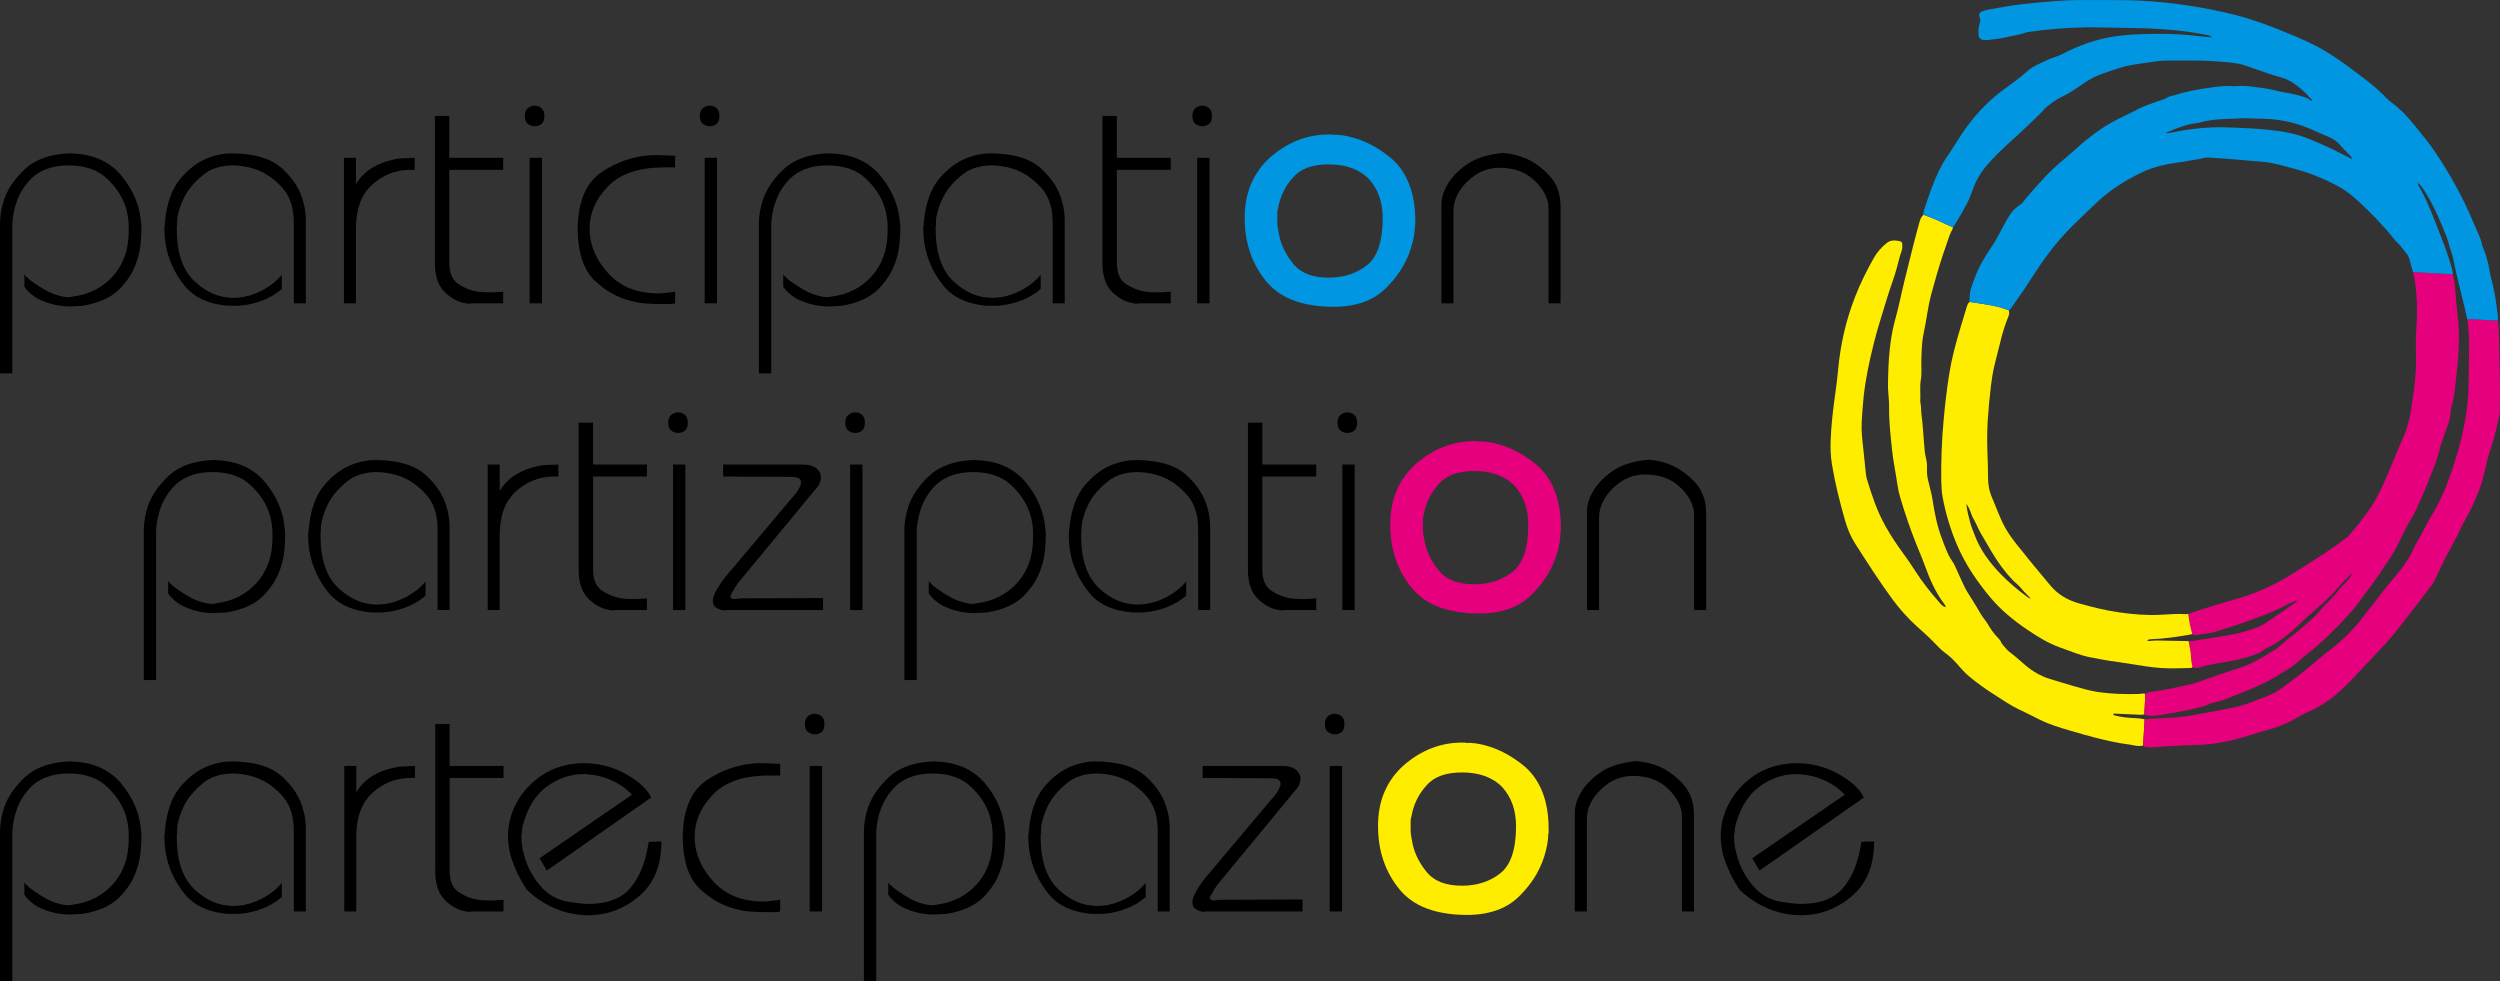 <svg xmlns="http://www.w3.org/2000/svg" id="Ebene_1" data-name="Ebene 1" viewBox="0 0 283.465 111.287"><rect x="0" y="0" width="283.465" height="111.287" fill="#333333" stroke="none"/><defs><style>      .cls-1 {        fill: #0375ff;      }      .cls-2 {        fill: #0096e1;      }      .cls-3 {        fill: #e6007e;      }      .cls-4 {        fill: #e60380;      }      .cls-5 {        fill: #ffed04;      }      .cls-6 {        fill: #ffed00;      }      .cls-7 {        fill: #fdf5fa;      }    </style></defs><g><g><path d="M16.301,77.111v-17.047c0-.39,.039-.818,.117-1.285,.079-.466,.195-.934,.351-1.401,.441-1.245,1.239-2.399,2.393-3.464,1.154-1.063,2.783-1.647,4.885-1.751,2.593,0,4.585,.823,5.973,2.472,1.387,1.647,2.146,3.47,2.277,5.467,.025,.104,.039,.208,.039,.312v.312c0,.494-.033,1.077-.098,1.751-.065,.677-.227,1.376-.486,2.103-.364,1.064-1.006,2.062-1.927,2.997-.921,.932-2.302,1.556-4.144,1.867-.104,0-.214,.005-.331,.018-.117,.015-.241,.02-.37,.02-.13,0-.253,.008-.37,.02s-.228,.02-.331,.02c-.182,0-.37-.008-.565-.02-.194-.013-.383-.033-.564-.058-.778-.104-1.524-.317-2.237-.644-.715-.324-1.33-.823-1.85-1.497v-1.401c.13,.155,.293,.319,.486,.486,.195,.17,.409,.332,.642,.486,.364,.261,.772,.519,1.226,.778,.454,.261,.915,.456,1.382,.585,.233,.076,.46,.134,.68,.175,.22,.038,.435,.058,.642,.058h.077c.027,0,.052-.013,.079-.041h.077c.052,0,.098-.005,.137-.018s.071-.02,.098-.02c1.842-.233,3.352-1.011,4.534-2.336,1.179-1.323,1.77-3.008,1.77-5.057v-.661c0-.312-.033-.664-.098-1.052-.065-.39-.162-.78-.291-1.168-.389-1.141-1.103-2.192-2.141-3.152s-2.478-1.44-4.319-1.44c-1.946,0-3.459,.617-4.534,1.848-1.077,1.233-1.681,2.807-1.81,4.728v17.009h-1.401Z"></path><path d="M48.253,65.902v1.634c-.649,.573-1.408,1.019-2.277,1.343-.87,.324-1.758,.512-2.666,.565h-1.168c-2.232-.182-3.892-.968-4.981-2.354-1.09-1.389-1.777-2.901-2.062-4.535-.053-.312-.091-.628-.118-.953-.025-.324-.038-.644-.038-.955v-.155c0-.051,.013-.091,.038-.117v-.157c0-.076,.006-.147,.02-.213,.013-.063,.019-.122,.019-.175,.208-2.102,.804-3.723,1.79-4.865s2.062-1.921,3.231-2.335c.414-.156,.83-.272,1.245-.351,.414-.077,.817-.117,1.206-.117,2.621,0,4.56,.578,5.819,1.732,1.258,1.154,2.056,2.432,2.393,3.834,.104,.364,.176,.721,.214,1.071,.039,.35,.058,.694,.058,1.031v9.339h-1.362v-9.106c0-1.685-.416-2.996-1.245-3.931-.831-.934-1.738-1.608-2.724-2.023-.519-.208-1.031-.356-1.538-.447-.505-.091-.953-.137-1.343-.137-1.375,0-2.497,.345-3.366,1.031-.869,.688-1.551,1.447-2.043,2.277-.337,.623-.583,1.206-.739,1.753-.156,.542-.234,.958-.234,1.244v.466c-.025,.079-.038,.157-.038,.233v.195c0,2.698,.668,4.677,2.004,5.937,1.335,1.257,2.807,1.888,4.416,1.888,.208,0,.409-.015,.604-.041,.194-.025,.395-.051,.603-.079,.803-.155,1.589-.454,2.354-.894s1.408-.973,1.927-1.596v-.038Z"></path><path d="M56.659,55.667c.441-.753,1.038-1.362,1.79-1.829s1.53-.779,2.335-.934c.285-.079,.565-.13,.837-.156s.538-.039,.797-.039l.896-.039v1.362h-.622c-1.584,.027-2.985,.592-4.204,1.694-1.22,1.103-1.829,2.771-1.829,5v8.445h-1.362v-16.501h1.362v2.997Z"></path><path d="M67.245,52.669h6.11v1.362h-6.11v10.508c0,1.168,.337,1.979,1.012,2.432,.674,.456,1.414,.747,2.218,.877,.233,.025,.466,.046,.701,.058,.233,.013,.454,.02,.661,.02h.389c.079,0,.156-.008,.233-.02,.079-.013,.143-.02,.195-.02,.156,0,.291-.005,.409-.018,.117-.013,.214-.02,.291-.02v1.323h-3.619c-.104,.028-.201,.041-.291,.041-.091,0-.189-.013-.293-.041-.882-.129-1.693-.557-2.432-1.285-.739-.725-1.109-1.829-1.109-3.307v-16.658h1.634v4.748Z"></path><path d="M77.655,48.836c-.22,.17-.474,.253-.759,.253s-.545-.087-.778-.261c-.233-.175-.351-.478-.351-.907,0-.4,.118-.696,.351-.884s.493-.283,.778-.283,.538,.094,.759,.283,.331,.484,.331,.884c0,.442-.11,.746-.331,.915Zm.058,20.335h-1.401v-16.501h1.401v16.501Z"></path><path d="M91.102,52.669c.674,.027,1.167,.176,1.478,.448s.48,.578,.505,.913v.118c0,.077-.013,.162-.038,.252-.027,.091-.053,.189-.079,.293-.052,.156-.117,.291-.194,.408-.079,.117-.17,.228-.272,.331l-8.875,10.743c-.052,.076-.104,.162-.155,.251-.053,.091-.118,.177-.195,.253,0,.053-.014,.091-.039,.117-.025,.028-.038,.053-.038,.079-.105,.155-.195,.307-.274,.448-.077,.142-.117,.253-.117,.329v.079c.052,.053,.117,.096,.195,.137,.077,.038,.195,.058,.35,.058,.052,0,.098-.008,.137-.02s.098-.02,.175-.02c.052,0,.104-.005,.156-.018s.091-.02,.117-.02l9.38-.038v1.361h-11.054c-.052,.028-.11,.041-.175,.041s-.137-.013-.214-.041c-.26-.051-.5-.155-.72-.312-.222-.155-.331-.4-.331-.737,0-.286,.123-.664,.369-1.13,.247-.466,.604-.998,1.071-1.596l7.472-8.872c.39-.416,.669-.779,.837-1.091,.169-.31,.253-.557,.253-.739,0-.208-.091-.364-.272-.467-.182-.104-.455-.156-.818-.156l-7.744-.039v-1.362h9.108Z"></path><path d="M97.736,48.836c-.22,.17-.474,.253-.759,.253s-.545-.087-.778-.261c-.233-.175-.351-.478-.351-.907,0-.4,.118-.696,.351-.884s.493-.283,.778-.283,.538,.094,.759,.283,.331,.484,.331,.884c0,.442-.11,.746-.331,.915Zm.058,20.335h-1.401v-16.501h1.401v16.501Z"></path><path d="M102.542,77.111v-17.047c0-.39,.039-.818,.117-1.285,.079-.466,.195-.934,.351-1.401,.441-1.245,1.239-2.399,2.393-3.464,1.154-1.063,2.783-1.647,4.885-1.751,2.593,0,4.585,.823,5.973,2.472,1.387,1.647,2.146,3.47,2.277,5.467,.025,.104,.039,.208,.039,.312v.312c0,.494-.033,1.077-.098,1.751-.065,.677-.227,1.376-.486,2.103-.364,1.064-1.006,2.062-1.927,2.997-.921,.932-2.302,1.556-4.144,1.867-.104,0-.214,.005-.331,.018-.117,.015-.241,.02-.37,.02-.13,0-.253,.008-.37,.02s-.228,.02-.331,.02c-.182,0-.37-.008-.565-.02-.194-.013-.383-.033-.564-.058-.778-.104-1.524-.317-2.237-.644-.715-.324-1.33-.823-1.85-1.497v-1.401c.13,.155,.293,.319,.486,.486,.195,.17,.409,.332,.642,.486,.364,.261,.772,.519,1.226,.778,.454,.261,.915,.456,1.382,.585,.233,.076,.46,.134,.68,.175,.22,.038,.435,.058,.642,.058h.077c.027,0,.052-.013,.079-.041h.077c.052,0,.098-.005,.137-.018s.071-.02,.098-.02c1.842-.233,3.352-1.011,4.534-2.336,1.179-1.323,1.77-3.008,1.77-5.057v-.661c0-.312-.033-.664-.098-1.052-.065-.39-.162-.78-.291-1.168-.389-1.141-1.103-2.192-2.141-3.152s-2.478-1.44-4.319-1.44c-1.946,0-3.459,.617-4.534,1.848-1.077,1.233-1.681,2.807-1.81,4.728v17.009h-1.401Z"></path><path d="M134.494,65.902v1.634c-.649,.573-1.408,1.019-2.277,1.343-.87,.324-1.758,.512-2.666,.565h-1.168c-2.232-.182-3.892-.968-4.981-2.354-1.09-1.389-1.777-2.901-2.062-4.535-.053-.312-.091-.628-.118-.953-.025-.324-.038-.644-.038-.955v-.155c0-.051,.013-.091,.038-.117v-.157c0-.076,.006-.147,.02-.213,.013-.063,.019-.122,.019-.175,.208-2.102,.804-3.723,1.79-4.865s2.062-1.921,3.231-2.335c.414-.156,.83-.272,1.245-.351,.414-.077,.817-.117,1.206-.117,2.621,0,4.56,.578,5.819,1.732,1.258,1.154,2.056,2.432,2.393,3.834,.104,.364,.176,.721,.214,1.071,.041,.35,.058,.694,.058,1.031v9.339h-1.362v-9.106c0-1.685-.416-2.996-1.245-3.931-.831-.934-1.738-1.608-2.724-2.023-.519-.208-1.031-.356-1.538-.447-.505-.091-.953-.137-1.343-.137-1.375,0-2.497,.345-3.366,1.031-.869,.688-1.551,1.447-2.043,2.277-.337,.623-.583,1.206-.739,1.753-.156,.542-.234,.958-.234,1.244v.466c-.025,.079-.038,.157-.038,.233v.195c0,2.698,.668,4.677,2.004,5.937,1.335,1.257,2.807,1.888,4.416,1.888,.208,0,.409-.015,.604-.041,.194-.025,.395-.051,.603-.079,.803-.155,1.589-.454,2.354-.894s1.408-.973,1.927-1.596v-.038Z"></path><path d="M143.131,52.669h6.111v1.362h-6.111v10.508c0,1.168,.337,1.979,1.014,2.432,.674,.456,1.414,.747,2.217,.877,.236,.025,.469,.046,.702,.058s.454,.02,.661,.02h.39c.076,0,.155-.008,.233-.02,.076-.013,.142-.02,.195-.02,.155,0,.291-.005,.408-.018s.213-.02,.291-.02v1.323h-3.618c-.106,.028-.203,.041-.294,.041s-.188-.013-.291-.041c-.882-.129-1.693-.557-2.432-1.285-.74-.725-1.11-1.829-1.11-3.307v-16.658h1.634v4.748Z"></path><path d="M153.545,48.836c-.22,.17-.474,.253-.76,.253s-.545-.087-.778-.261c-.233-.175-.35-.478-.35-.907,0-.4,.117-.696,.35-.884s.492-.283,.778-.283,.54,.094,.76,.283,.329,.484,.329,.884c0,.442-.109,.746-.329,.915Zm.058,20.335h-1.401v-16.501h1.401v16.501Z"></path></g><path class="cls-3" d="M158.377,55.588c.492-1.141,1.219-2.14,2.179-2.996,.986-.856,2.03-1.499,3.134-1.927,1.102-.428,2.263-.642,3.481-.642h.352c.051,.027,.109,.039,.175,.039h.603c.051,.027,.109,.039,.175,.039h.175c1.036,.156,2.03,.461,2.977,.915s1.862,1.057,2.744,1.809c.856,.779,1.505,1.752,1.946,2.919,.441,1.168,.661,2.529,.661,4.087v.312c0,.104-.013,.195-.038,.271,0,.104-.008,.208-.02,.312s-.02,.208-.02,.312c-.025,.208-.058,.416-.096,.623s-.084,.416-.137,.623c-.233,.932-.59,1.822-1.069,2.666-.481,.844-1.097,1.639-1.85,2.392-.727,.753-1.596,1.312-2.607,1.675s-2.141,.545-3.385,.545c-1.766,0-3.289-.241-4.573-.72-1.285-.481-2.329-1.214-3.134-2.199-.803-.986-1.406-2.075-1.809-3.269s-.603-2.478-.603-3.854v-.079c0-1.427,.246-2.71,.74-3.853Zm2.957,4.418c0,.17,.013,.345,.041,.524,.025,.182,.058,.357,.096,.527,.038,.167,.071,.345,.099,.524,.129,.57,.334,1.13,.621,1.675s.636,1.064,1.052,1.556c.441,.494,.986,.856,1.634,1.09s1.414,.35,2.296,.35c.831,0,1.609-.117,2.336-.35s1.389-.583,1.984-1.052c.598-.466,1.044-1.148,1.343-2.042s.448-1.992,.448-3.289c0-.907-.129-1.732-.39-2.472-.258-.739-.649-1.394-1.168-1.965-.517-.545-1.16-.96-1.926-1.245s-1.642-.428-2.628-.428c-.932,0-1.738,.123-2.412,.37s-1.231,.63-1.672,1.148c-.443,.493-.798,1.025-1.072,1.596-.271,.57-.461,1.154-.565,1.75-.025,.106-.051,.208-.076,.314-.028,.101-.041,.208-.041,.309v1.11Z"></path><path d="M179.949,69.171v-11.285c0-.285,.053-.616,.157-.993,.101-.375,.271-.759,.504-1.148,.441-.803,1.148-1.557,2.121-2.258s2.24-1.141,3.796-1.323l.428-.039c.362,.027,.758,.085,1.186,.175,.428,.091,.864,.228,1.305,.409,.986,.416,1.9,1.077,2.744,1.985,.841,.908,1.264,2.075,1.264,3.503v10.974h-1.363v-10.741c0-.079-.005-.162-.018-.253-.015-.091-.02-.188-.02-.291-.182-1.012-.758-1.946-1.731-2.802s-2.24-1.285-3.796-1.285c-1.351,0-2.557,.513-3.621,1.538s-1.594,2.16-1.594,3.405v10.429h-1.363Z"></path><g><path d="M0,111.287v-17.047c0-.39,.039-.818,.117-1.285,.079-.466,.195-.932,.351-1.401,.441-1.244,1.239-2.399,2.393-3.464s2.783-1.647,4.885-1.751c2.593,0,4.585,.823,5.973,2.47,1.387,1.649,2.146,3.471,2.277,5.468,.025,.104,.039,.208,.039,.312v.312c0,.494-.033,1.077-.098,1.751-.065,.677-.227,1.376-.486,2.103-.364,1.064-1.006,2.062-1.927,2.997-.921,.932-2.302,1.556-4.144,1.867-.104,0-.214,.005-.331,.018-.117,.015-.241,.02-.37,.02-.13,0-.253,.008-.37,.02s-.228,.02-.331,.02c-.182,0-.37-.008-.565-.02-.194-.013-.383-.033-.564-.058-.778-.104-1.524-.317-2.237-.644-.715-.324-1.33-.823-1.85-1.497v-1.401c.13,.155,.293,.319,.486,.486,.195,.17,.409,.332,.642,.486,.364,.261,.772,.519,1.226,.778,.454,.261,.915,.456,1.382,.585,.233,.076,.46,.134,.68,.175,.22,.038,.435,.058,.642,.058h.077c.027,0,.052-.013,.079-.041h.077c.052,0,.098-.005,.137-.018s.071-.02,.098-.02c1.842-.233,3.352-1.011,4.534-2.336,1.179-1.323,1.77-3.008,1.77-5.057v-.661c0-.312-.033-.664-.098-1.052-.065-.39-.162-.778-.291-1.168-.389-1.14-1.103-2.192-2.141-3.152s-2.478-1.439-4.319-1.439c-1.946,0-3.459,.616-4.534,1.847-1.077,1.234-1.681,2.81-1.81,4.728v17.009H0Z"></path><path d="M31.952,100.078v1.634c-.649,.573-1.408,1.019-2.277,1.343-.87,.324-1.758,.512-2.666,.565h-1.168c-2.232-.182-3.892-.968-4.981-2.354-1.09-1.389-1.777-2.901-2.062-4.535-.053-.312-.091-.628-.118-.953-.025-.324-.038-.644-.038-.955v-.155c0-.051,.013-.091,.038-.117v-.157c0-.076,.006-.147,.02-.213,.013-.063,.019-.122,.019-.175,.208-2.103,.804-3.722,1.79-4.865s2.062-1.921,3.231-2.336c.414-.155,.83-.271,1.245-.35,.414-.079,.817-.117,1.206-.117,2.621,0,4.56,.578,5.819,1.731,1.258,1.155,2.056,2.432,2.393,3.834,.104,.365,.176,.722,.214,1.072,.039,.35,.058,.694,.058,1.031v9.339h-1.362v-9.106c0-1.685-.416-2.997-1.245-3.93-.831-.935-1.738-1.609-2.724-2.024-.519-.208-1.031-.357-1.538-.448-.505-.089-.953-.134-1.343-.134-1.375,0-2.497,.342-3.366,1.031-.869,.687-1.551,1.447-2.043,2.275-.337,.623-.583,1.206-.739,1.751s-.234,.96-.234,1.247v.466c-.025,.079-.038,.157-.038,.233v.195c0,2.698,.668,4.677,2.004,5.937,1.335,1.257,2.807,1.888,4.416,1.888,.208,0,.409-.015,.604-.041,.194-.025,.395-.051,.603-.079,.803-.155,1.589-.454,2.354-.894s1.408-.973,1.927-1.596v-.038Z"></path><path d="M40.397,89.841c.441-.753,1.038-1.361,1.79-1.829,.753-.466,1.53-.778,2.335-.932,.285-.079,.565-.129,.837-.157,.272-.025,.538-.038,.797-.038l.896-.038v1.361h-.622c-1.584,.028-2.985,.59-4.204,1.693-1.22,1.105-1.829,2.772-1.829,5.002v8.445h-1.362v-16.5h1.362v2.995Z"></path><path d="M50.983,86.846h6.11v1.361h-6.11v10.508c0,1.168,.337,1.979,1.012,2.432,.674,.456,1.414,.747,2.218,.877,.233,.025,.466,.046,.701,.058,.233,.013,.454,.02,.661,.02h.389c.079,0,.156-.008,.233-.02,.079-.013,.143-.02,.195-.02,.156,0,.291-.005,.409-.018,.117-.013,.214-.02,.291-.02v1.323h-3.619c-.104,.028-.201,.041-.291,.041-.091,0-.189-.013-.293-.041-.882-.129-1.693-.557-2.432-1.285-.739-.725-1.109-1.829-1.109-3.307v-16.657h1.634v4.748Z"></path><path d="M69.528,88.556c-.87-.413-1.758-.661-2.667-.737-.129-.025-.252-.041-.369-.041h-.526c-1.401,.028-2.738,.507-4.008,1.442-1.272,.932-2.18,2.437-2.725,4.513,0,.079-.006,.162-.019,.253-.014,.091-.019,.19-.019,.291-.027,.104-.046,.203-.058,.294-.014,.091-.02,.175-.02,.251,0,.312,.02,.636,.058,.973,.039,.34,.11,.677,.214,1.014,.312,1.297,.921,2.491,1.829,3.58s2.075,1.726,3.503,1.908c.077,0,.162,.005,.253,.018,.09,.015,.175,.033,.252,.058,.26,.028,.512,.053,.759,.079s.486,.038,.721,.038c2.152,0,3.749-.608,4.786-1.829,1.038-1.219,1.726-2.957,2.062-5.214l1.44-.038c0,2.724-.85,4.799-2.549,6.225-1.7,1.429-3.613,2.141-5.74,2.141-.286,0-.571-.013-.856-.038-.286-.025-.571-.066-.856-.117-.908-.157-1.81-.461-2.705-.915-.896-.454-1.732-1.044-2.511-1.771-.052-.079-.11-.162-.175-.253s-.123-.188-.175-.291c-.467-.727-.889-1.584-1.264-2.569-.378-.986-.565-2.009-.565-3.073,0-.441,.046-.902,.137-1.383,.09-.479,.227-.953,.408-1.419,.234-.598,.551-1.188,.954-1.771,.402-.583,.915-1.135,1.537-1.655,.545-.466,1.116-.844,1.713-1.128,.597-.286,1.193-.494,1.79-.623,.337-.079,.674-.137,1.012-.175,.337-.041,.674-.058,1.012-.058,1.686,0,3.236,.383,4.651,1.148,1.414,.765,2.379,1.601,2.899,2.511,.025,.051,.046,.096,.058,.134,.013,.041,.033,.073,.058,.099l-11.831,8.288-.817-1.401,10.47-7.198c-.545-.623-1.252-1.143-2.121-1.558Z"></path><path d="M88.461,86.573v1.363h-1.44c-2.777,.025-4.846,.753-6.208,2.179s-2.043,2.997-2.043,4.708v.428c.104,1.741,.837,3.334,2.199,4.789,1.362,1.452,3.237,2.179,5.624,2.179,.181,0,.376-.013,.584-.041,.208-.025,.428-.051,.661-.076h.156c.077-.025,.156-.046,.233-.058,.079-.013,.156-.02,.234-.02v1.323c-.104,.028-.228,.046-.37,.058-.143,.015-.28,.02-.409,.02h-.934c-.493,0-1.025-.02-1.596-.058-.57-.038-1.141-.137-1.712-.291-1.48-.365-2.835-1.122-4.067-2.278-1.233-1.153-1.888-3.028-1.966-5.622,0-3.218,.882-5.435,2.647-6.656,1.765-1.219,3.711-1.88,5.838-1.984h.623c.156,0,.317,.005,.486,.018,.169,.015,.331,.02,.486,.02s.317,.008,.486,.02c.169,.013,.331,.018,.486,.018v-.038Z"></path><path d="M93.149,83.013c-.22,.167-.474,.253-.759,.253s-.545-.089-.778-.264-.351-.476-.351-.905c0-.403,.118-.697,.351-.884,.233-.19,.493-.284,.778-.284s.538,.094,.759,.284c.22,.188,.331,.481,.331,.884,0,.441-.11,.745-.331,.915Zm.058,20.333h-1.401v-16.5h1.401v16.5Z"></path><path d="M97.955,111.287v-17.047c0-.39,.039-.818,.117-1.285,.079-.466,.195-.932,.351-1.401,.441-1.244,1.239-2.399,2.393-3.464s2.783-1.647,4.885-1.751c2.593,0,4.585,.823,5.973,2.47,1.387,1.649,2.146,3.471,2.277,5.468,.025,.104,.039,.208,.039,.312v.312c0,.494-.033,1.077-.098,1.751-.065,.677-.227,1.376-.486,2.103-.364,1.064-1.006,2.062-1.927,2.997-.921,.932-2.302,1.556-4.144,1.867-.104,0-.214,.005-.331,.018-.117,.015-.241,.02-.37,.02-.13,0-.253,.008-.37,.02s-.228,.02-.331,.02c-.182,0-.37-.008-.565-.02-.194-.013-.383-.033-.564-.058-.778-.104-1.524-.317-2.237-.644-.715-.324-1.33-.823-1.85-1.497v-1.401c.13,.155,.293,.319,.486,.486,.195,.17,.409,.332,.642,.486,.364,.261,.772,.519,1.226,.778,.454,.261,.915,.456,1.382,.585,.233,.076,.46,.134,.68,.175,.22,.038,.435,.058,.642,.058h.077c.027,0,.052-.013,.079-.041h.077c.052,0,.098-.005,.137-.018s.071-.02,.098-.02c1.842-.233,3.352-1.011,4.534-2.336,1.179-1.323,1.77-3.008,1.77-5.057v-.661c0-.312-.033-.664-.098-1.052-.065-.39-.162-.778-.291-1.168-.389-1.14-1.103-2.192-2.141-3.152s-2.478-1.439-4.319-1.439c-1.946,0-3.459,.616-4.534,1.847-1.077,1.234-1.681,2.81-1.81,4.728v17.009h-1.401Z"></path><path d="M129.908,100.078v1.634c-.649,.573-1.408,1.019-2.277,1.343-.87,.324-1.758,.512-2.666,.565h-1.168c-2.232-.182-3.892-.968-4.981-2.354-1.09-1.389-1.777-2.901-2.062-4.535-.053-.312-.091-.628-.118-.953-.025-.324-.038-.644-.038-.955v-.155c0-.051,.013-.091,.038-.117v-.157c0-.076,.006-.147,.02-.213,.013-.063,.019-.122,.019-.175,.208-2.103,.804-3.722,1.79-4.865s2.062-1.921,3.231-2.336c.414-.155,.83-.271,1.245-.35,.414-.079,.817-.117,1.206-.117,2.621,0,4.56,.578,5.819,1.731,1.258,1.155,2.056,2.432,2.393,3.834,.104,.365,.176,.722,.214,1.072,.039,.35,.058,.694,.058,1.031v9.339h-1.362v-9.106c0-1.685-.416-2.997-1.245-3.93-.831-.935-1.738-1.609-2.724-2.024-.519-.208-1.031-.357-1.538-.448-.505-.089-.953-.134-1.343-.134-1.375,0-2.497,.342-3.366,1.031-.869,.687-1.551,1.447-2.043,2.275-.337,.623-.583,1.206-.739,1.751s-.234,.96-.234,1.247v.466c-.025,.079-.038,.157-.038,.233v.195c0,2.698,.668,4.677,2.004,5.937,1.335,1.257,2.807,1.888,4.416,1.888,.208,0,.409-.015,.604-.041,.194-.025,.395-.051,.603-.079,.803-.155,1.589-.454,2.354-.894s1.408-.973,1.927-1.596v-.038Z"></path><path d="M145.475,86.846c.674,.025,1.168,.175,1.48,.446,.309,.274,.479,.578,.504,.915v.117c0,.079-.013,.162-.038,.253s-.053,.19-.079,.291c-.053,.157-.117,.294-.195,.41-.076,.117-.167,.226-.271,.329l-8.873,10.743c-.053,.076-.104,.162-.157,.251-.051,.091-.117,.177-.195,.253,0,.053-.013,.091-.038,.117-.025,.028-.038,.053-.038,.079-.106,.155-.195,.307-.274,.448-.076,.142-.117,.253-.117,.329v.079c.051,.053,.117,.096,.195,.137,.079,.038,.195,.058,.35,.058,.053,0,.099-.008,.137-.02s.096-.02,.175-.02c.051,0,.104-.005,.157-.018,.051-.013,.089-.02,.117-.02l9.377-.038v1.361h-11.052c-.052,.028-.11,.041-.175,.041s-.137-.013-.214-.041c-.26-.051-.5-.155-.72-.312-.222-.155-.331-.4-.331-.737,0-.286,.123-.664,.369-1.13,.247-.466,.604-.998,1.071-1.596l7.472-8.873c.39-.413,.669-.778,.836-1.09,.17-.312,.253-.557,.253-.74,0-.205-.091-.362-.271-.466-.182-.104-.454-.155-.818-.155l-7.744-.041v-1.361h9.108Z"></path><path d="M152.111,83.013c-.22,.167-.474,.253-.76,.253s-.545-.089-.778-.264-.35-.476-.35-.905c0-.403,.117-.697,.35-.884,.233-.19,.492-.284,.778-.284s.54,.094,.76,.284c.22,.188,.329,.481,.329,.884,0,.441-.109,.745-.329,.915Zm.058,20.333h-1.401v-16.5h1.401v16.5Z"></path></g><path class="cls-6" d="M156.991,89.765c.492-1.143,1.219-2.141,2.179-2.997,.986-.856,2.03-1.497,3.134-1.926,1.102-.428,2.263-.644,3.481-.644h.352c.051,.025,.109,.041,.175,.041h.603c.051,.025,.109,.038,.175,.038h.175c1.036,.155,2.03,.461,2.977,.915s1.862,1.057,2.744,1.809c.856,.778,1.505,1.751,1.946,2.919s.661,2.529,.661,4.087v.312c0,.104-.013,.195-.038,.271,0,.104-.008,.208-.02,.312s-.02,.208-.02,.312c-.025,.208-.058,.416-.096,.623s-.084,.416-.137,.623c-.233,.932-.59,1.822-1.069,2.666-.481,.844-1.097,1.639-1.85,2.392-.727,.753-1.596,1.312-2.607,1.675s-2.141,.545-3.385,.545c-1.766,0-3.289-.241-4.573-.72-1.285-.481-2.329-1.214-3.134-2.199-.803-.986-1.406-2.075-1.809-3.269s-.603-2.478-.603-3.854v-.079c0-1.427,.246-2.711,.74-3.851Zm2.957,4.416c0,.17,.013,.345,.041,.524,.025,.182,.058,.357,.096,.527,.038,.167,.071,.345,.099,.524,.129,.57,.334,1.13,.621,1.675s.636,1.064,1.052,1.556c.441,.494,.986,.856,1.634,1.09s1.414,.35,2.296,.35c.831,0,1.609-.117,2.336-.35s1.389-.583,1.984-1.052c.598-.466,1.044-1.148,1.343-2.042s.448-1.992,.448-3.289c0-.907-.129-1.733-.39-2.47-.258-.74-.649-1.396-1.168-1.966-.517-.545-1.16-.96-1.926-1.247-.765-.284-1.642-.428-2.628-.428-.932,0-1.738,.124-2.412,.37-.674,.248-1.231,.631-1.672,1.15-.443,.492-.798,1.024-1.072,1.594-.271,.573-.461,1.155-.565,1.751-.025,.106-.051,.21-.076,.312-.028,.104-.041,.208-.041,.312v1.11Z"></path><g><path d="M178.564,103.346v-11.285c0-.286,.053-.616,.157-.993,.101-.375,.271-.758,.504-1.148,.441-.803,1.148-1.556,2.121-2.258,.973-.699,2.24-1.14,3.796-1.323l.428-.038c.362,.025,.758,.084,1.186,.175s.864,.226,1.305,.408c.986,.416,1.9,1.077,2.744,1.984,.841,.91,1.264,2.078,1.264,3.504v10.974h-1.363v-10.741c0-.079-.005-.162-.018-.253-.015-.091-.02-.188-.02-.291-.182-1.011-.758-1.946-1.731-2.802s-2.24-1.285-3.796-1.285c-1.351,0-2.557,.512-3.621,1.538-1.064,1.024-1.594,2.159-1.594,3.405v10.429h-1.363Z"></path><path d="M207.03,88.556c-.869-.413-1.756-.661-2.666-.737-.129-.025-.253-.041-.37-.041h-.524c-1.401,.028-2.739,.507-4.008,1.442-1.272,.932-2.179,2.437-2.724,4.513,0,.079-.008,.162-.02,.253s-.02,.19-.02,.291c-.025,.104-.046,.203-.058,.294s-.018,.175-.018,.251c0,.312,.018,.636,.058,.973,.038,.34,.109,.677,.213,1.014,.312,1.297,.92,2.491,1.829,3.58,.907,1.09,2.075,1.726,3.502,1.908,.079,0,.162,.005,.253,.018,.091,.015,.175,.033,.253,.058,.258,.028,.512,.053,.76,.079,.246,.025,.486,.038,.72,.038,2.154,0,3.747-.608,4.786-1.829,1.039-1.219,1.726-2.957,2.062-5.214l1.439-.038c0,2.724-.849,4.799-2.549,6.225-1.698,1.429-3.613,2.141-5.739,2.141-.286,0-.573-.013-.856-.038-.286-.025-.57-.066-.856-.117-.91-.157-1.809-.461-2.706-.915-.894-.454-1.731-1.044-2.508-1.771-.053-.079-.111-.162-.175-.253-.066-.091-.124-.188-.177-.291-.466-.727-.887-1.584-1.264-2.569-.375-.986-.562-2.009-.562-3.073,0-.441,.043-.902,.134-1.383,.091-.479,.228-.953,.41-1.419,.233-.598,.55-1.188,.953-1.771s.915-1.135,1.538-1.655c.545-.466,1.115-.844,1.71-1.128,.598-.286,1.193-.494,1.791-.623,.337-.079,.674-.137,1.011-.175,.337-.041,.677-.058,1.014-.058,1.685,0,3.236,.383,4.649,1.148s2.382,1.601,2.901,2.511c.025,.051,.043,.096,.058,.134,.013,.041,.03,.073,.058,.099l-11.833,8.288-.816-1.401,10.47-7.198c-.547-.623-1.254-1.143-2.123-1.558Z"></path></g><g><path d="M0,42.335V25.29c0-.389,.039-.817,.117-1.285,.079-.466,.195-.934,.351-1.401,.441-1.245,1.239-2.399,2.393-3.464,1.154-1.063,2.783-1.647,4.885-1.751,2.593,0,4.585,.823,5.973,2.472,1.387,1.647,2.146,3.47,2.277,5.468,.025,.104,.039,.208,.039,.312v.31c0,.494-.033,1.077-.098,1.752s-.227,1.375-.486,2.102c-.364,1.064-1.006,2.062-1.927,2.996s-2.302,1.557-4.144,1.869c-.104,0-.214,.005-.331,.019-.117,.013-.241,.019-.37,.019-.13,0-.253,.006-.37,.02-.117,.013-.228,.019-.331,.019-.182,0-.37-.006-.565-.019-.194-.014-.383-.033-.564-.058-.778-.104-1.524-.318-2.237-.642-.715-.324-1.33-.823-1.85-1.499v-1.401c.13,.156,.293,.318,.486,.486,.195,.17,.409,.331,.642,.486,.364,.26,.772,.519,1.226,.778,.454,.26,.915,.455,1.382,.584,.233,.079,.46,.137,.68,.176,.22,.038,.435,.058,.642,.058h.077c.027,0,.052-.013,.079-.039h.077c.052,0,.098-.006,.137-.019,.039-.014,.071-.02,.098-.02,1.842-.233,3.352-1.012,4.534-2.335,1.179-1.324,1.77-3.01,1.77-5.06v-.661c0-.312-.033-.661-.098-1.05-.065-.39-.162-.779-.291-1.168-.389-1.141-1.103-2.192-2.141-3.152s-2.478-1.44-4.319-1.44c-1.946,0-3.459,.617-4.534,1.848-1.077,1.233-1.681,2.809-1.81,4.729v17.007H0Z"></path><path d="M31.952,31.127v1.634c-.649,.571-1.408,1.019-2.277,1.343-.87,.324-1.758,.512-2.666,.565h-1.168c-2.232-.182-3.892-.967-4.981-2.355-1.09-1.387-1.777-2.9-2.062-4.534-.053-.312-.091-.628-.118-.953-.025-.324-.038-.642-.038-.954v-.156c0-.052,.013-.091,.038-.117v-.156c0-.077,.006-.149,.02-.214,.013-.065,.019-.123,.019-.175,.208-2.102,.804-3.723,1.79-4.865s2.062-1.921,3.231-2.335c.414-.156,.83-.272,1.245-.351,.414-.077,.817-.117,1.206-.117,2.621,0,4.56,.578,5.819,1.732,1.258,1.154,2.056,2.432,2.393,3.834,.104,.364,.176,.72,.214,1.071,.039,.35,.058,.694,.058,1.031v9.341h-1.362v-9.108c0-1.686-.416-2.996-1.245-3.931-.831-.934-1.738-1.608-2.724-2.023-.519-.208-1.031-.356-1.538-.447-.505-.091-.953-.137-1.343-.137-1.375,0-2.497,.345-3.366,1.031-.869,.688-1.551,1.447-2.043,2.277-.337,.623-.583,1.207-.739,1.752s-.234,.96-.234,1.245v.466c-.025,.079-.038,.156-.038,.234v.194c0,2.7,.668,4.677,2.004,5.935,1.335,1.259,2.807,1.888,4.416,1.888,.208,0,.409-.013,.604-.039,.194-.025,.395-.051,.603-.077,.803-.156,1.589-.454,2.354-.896,.765-.441,1.408-.973,1.927-1.595v-.039Z"></path><path d="M40.358,20.892c.441-.753,1.038-1.362,1.79-1.829s1.53-.779,2.335-.934c.285-.079,.565-.13,.837-.156s.538-.039,.797-.039l.896-.039v1.362h-.622c-1.584,.027-2.985,.592-4.204,1.694-1.22,1.103-1.829,2.769-1.829,5v8.446h-1.362V17.895h1.362v2.997Z"></path><path d="M50.944,17.895h6.11v1.362h-6.11v10.509c0,1.167,.337,1.979,1.012,2.432,.674,.454,1.414,.746,2.218,.875,.233,.027,.466,.046,.701,.058,.233,.014,.454,.02,.661,.02h.389c.079,0,.156-.006,.233-.02,.079-.013,.143-.019,.195-.019,.156,0,.291-.006,.409-.02,.117-.013,.214-.019,.291-.019v1.324h-3.619c-.104,.025-.201,.038-.291,.038-.091,0-.189-.013-.293-.038-.882-.13-1.693-.559-2.432-1.285-.739-.726-1.109-1.829-1.109-3.308V13.146h1.634v4.748Z"></path><path d="M61.393,14.061c-.22,.17-.474,.253-.759,.253s-.545-.087-.778-.261c-.233-.175-.351-.478-.351-.907,0-.4,.118-.696,.351-.884s.493-.283,.778-.283,.538,.094,.759,.283,.331,.484,.331,.884c0,.442-.11,.746-.331,.915Zm.058,20.336h-1.401V17.895h1.401v16.502Z"></path><path d="M76.551,17.622v1.362h-1.44c-2.777,.027-4.846,.754-6.208,2.18s-2.043,2.996-2.043,4.709v.428c.104,1.738,.837,3.334,2.199,4.786,1.362,1.454,3.237,2.18,5.624,2.18,.181,0,.376-.013,.584-.039,.208-.025,.428-.052,.661-.077h.156c.077-.027,.156-.046,.233-.06,.079-.013,.156-.019,.234-.019v1.324c-.104,.025-.228,.046-.37,.058-.143,.013-.28,.019-.409,.019h-.934c-.493,0-1.025-.019-1.596-.058-.57-.039-1.141-.137-1.712-.291-1.48-.364-2.835-1.122-4.067-2.278-1.233-1.154-1.888-3.028-1.966-5.624,0-3.217,.882-5.435,2.647-6.655,1.765-1.219,3.711-1.88,5.838-1.984h.623c.156,0,.317,.006,.486,.019,.169,.013,.331,.019,.486,.019s.317,.008,.486,.02c.169,.013,.331,.019,.486,.019v-.039Z"></path><path d="M81.24,14.061c-.22,.17-.474,.253-.759,.253s-.545-.087-.778-.261c-.233-.175-.351-.478-.351-.907,0-.4,.118-.696,.351-.884s.493-.283,.778-.283,.538,.094,.759,.283,.331,.484,.331,.884c0,.442-.11,.746-.331,.915Zm.058,20.336h-1.401V17.895h1.401v16.502Z"></path><path d="M86.047,42.335V25.29c0-.389,.039-.817,.117-1.285,.079-.466,.195-.934,.351-1.401,.441-1.245,1.239-2.399,2.393-3.464,1.154-1.063,2.783-1.647,4.885-1.751,2.593,0,4.585,.823,5.973,2.472,1.387,1.647,2.146,3.47,2.277,5.468,.025,.104,.039,.208,.039,.312v.31c0,.494-.033,1.077-.098,1.752s-.227,1.375-.486,2.102c-.364,1.064-1.006,2.062-1.927,2.996s-2.302,1.557-4.144,1.869c-.104,0-.214,.005-.331,.019-.117,.013-.241,.019-.37,.019-.13,0-.253,.006-.37,.02-.117,.013-.228,.019-.331,.019-.182,0-.37-.006-.565-.019-.194-.014-.383-.033-.564-.058-.778-.104-1.524-.318-2.237-.642-.715-.324-1.33-.823-1.85-1.499v-1.401c.13,.156,.293,.318,.486,.486,.195,.17,.409,.331,.642,.486,.364,.26,.772,.519,1.226,.778,.454,.26,.915,.455,1.382,.584,.233,.079,.46,.137,.68,.176,.22,.038,.435,.058,.642,.058h.077c.027,0,.052-.013,.079-.039h.077c.052,0,.098-.006,.137-.019,.039-.014,.071-.02,.098-.02,1.842-.233,3.352-1.012,4.534-2.335,1.179-1.324,1.77-3.01,1.77-5.06v-.661c0-.312-.033-.661-.098-1.05-.065-.39-.162-.779-.291-1.168-.389-1.141-1.103-2.192-2.141-3.152s-2.478-1.44-4.319-1.44c-1.946,0-3.459,.617-4.534,1.848-1.077,1.233-1.681,2.809-1.81,4.729v17.007h-1.401Z"></path><path d="M117.999,31.127v1.634c-.649,.571-1.408,1.019-2.277,1.343-.87,.324-1.758,.512-2.666,.565h-1.168c-2.232-.182-3.892-.967-4.981-2.355-1.09-1.387-1.777-2.9-2.062-4.534-.053-.312-.091-.628-.118-.953-.025-.324-.038-.642-.038-.954v-.156c0-.052,.013-.091,.038-.117v-.156c0-.077,.006-.149,.02-.214,.013-.065,.019-.123,.019-.175,.208-2.102,.804-3.723,1.79-4.865s2.062-1.921,3.231-2.335c.414-.156,.83-.272,1.245-.351,.414-.077,.817-.117,1.206-.117,2.621,0,4.56,.578,5.819,1.732,1.258,1.154,2.056,2.432,2.393,3.834,.104,.364,.176,.72,.214,1.071,.039,.35,.058,.694,.058,1.031v9.341h-1.362v-9.108c0-1.686-.416-2.996-1.245-3.931-.831-.934-1.738-1.608-2.724-2.023-.519-.208-1.031-.356-1.538-.447-.505-.091-.953-.137-1.343-.137-1.375,0-2.497,.345-3.366,1.031-.869,.688-1.551,1.447-2.043,2.277-.337,.623-.583,1.207-.739,1.752s-.234,.96-.234,1.245v.466c-.025,.079-.038,.156-.038,.234v.194c0,2.7,.668,4.677,2.004,5.935,1.335,1.259,2.807,1.888,4.416,1.888,.208,0,.409-.013,.604-.039,.194-.025,.395-.051,.603-.077,.803-.156,1.589-.454,2.354-.896,.765-.441,1.408-.973,1.927-1.595v-.039Z"></path><path d="M126.638,17.895h6.11v1.362h-6.11v10.509c0,1.167,.337,1.979,1.012,2.432,.674,.454,1.414,.746,2.218,.875,.233,.027,.466,.046,.701,.058,.233,.014,.454,.02,.661,.02h.389c.079,0,.156-.006,.233-.02,.079-.013,.143-.019,.195-.019,.156,0,.291-.006,.409-.02,.117-.013,.214-.019,.291-.019v1.324h-3.619c-.104,.025-.201,.038-.291,.038-.091,0-.189-.013-.293-.038-.882-.13-1.693-.559-2.432-1.285-.739-.726-1.109-1.829-1.109-3.308V13.146h1.634v4.748Z"></path><path d="M137.087,14.061c-.22,.17-.474,.253-.759,.253s-.545-.087-.778-.261c-.233-.175-.351-.478-.351-.907,0-.4,.118-.696,.351-.884s.493-.283,.778-.283,.538,.094,.759,.283c.219,.189,.331,.484,.331,.884,0,.442-.111,.746-.331,.915Zm.057,20.336h-1.4V17.895h1.4v16.502Z"></path></g><path class="cls-2" d="M141.872,20.814c.492-1.141,1.219-2.14,2.179-2.996,.986-.856,2.03-1.499,3.134-1.927,1.102-.428,2.263-.642,3.481-.642h.352c.051,.027,.109,.039,.175,.039h.603c.051,.027,.109,.039,.175,.039h.175c1.036,.156,2.03,.461,2.977,.915s1.862,1.057,2.744,1.809c.856,.779,1.505,1.752,1.946,2.919,.441,1.168,.661,2.53,.661,4.087v.312c0,.104-.013,.194-.038,.272,0,.104-.008,.208-.02,.31-.013,.104-.02,.208-.02,.312-.025,.208-.058,.416-.096,.623s-.084,.414-.137,.622c-.233,.934-.59,1.823-1.069,2.666-.481,.844-1.097,1.642-1.85,2.394-.727,.753-1.596,1.31-2.607,1.674-1.011,.362-2.141,.545-3.385,.545-1.766,0-3.289-.241-4.573-.721-1.285-.479-2.329-1.212-3.134-2.198-.803-.986-1.406-2.075-1.809-3.27-.403-1.192-.603-2.477-.603-3.853v-.077c0-1.428,.246-2.711,.74-3.854Zm2.957,4.418c0,.169,.013,.345,.041,.526,.025,.181,.058,.356,.096,.524,.038,.17,.071,.345,.099,.526,.129,.571,.334,1.129,.621,1.674s.636,1.064,1.052,1.557c.441,.493,.986,.856,1.634,1.09s1.414,.351,2.296,.351c.831,0,1.609-.118,2.336-.351s1.389-.584,1.984-1.05c.598-.467,1.044-1.149,1.343-2.043,.299-.896,.448-1.992,.448-3.289,0-.908-.129-1.732-.39-2.472-.258-.739-.649-1.394-1.168-1.965-.517-.545-1.16-.96-1.926-1.245s-1.642-.428-2.628-.428c-.932,0-1.738,.123-2.412,.37s-1.231,.63-1.672,1.148c-.443,.493-.798,1.025-1.072,1.596-.271,.57-.461,1.154-.565,1.751l-.076,.312c-.028,.104-.041,.208-.041,.31v1.11Z"></path><path d="M163.442,34.397v-11.287c0-.285,.053-.616,.157-.993,.101-.375,.271-.759,.504-1.148,.441-.803,1.148-1.557,2.121-2.258s2.24-1.141,3.796-1.323l.428-.039c.362,.027,.758,.085,1.186,.175,.428,.091,.864,.228,1.305,.409,.986,.416,1.9,1.077,2.744,1.985,.841,.908,1.264,2.075,1.264,3.503v10.975h-1.363v-10.742c0-.079-.005-.162-.018-.253-.015-.09-.02-.188-.02-.291-.182-1.012-.758-1.946-1.731-2.802s-2.24-1.285-3.796-1.285c-1.351,0-2.557,.513-3.621,1.538s-1.594,2.16-1.594,3.405v10.43h-1.363Z"></path></g><g><path class="cls-1" d="M264.946,13.099c-.004-.001-.008-.001-.012-.002,.002,.002,.004,.005,.006,.007,.002,.003,.004,.006,.007,.009-0-.004-0-.009-0-.013Zm18.28,22.971c.001,.089-.003,.179-.012,.269l0,0c.009-.09,.013-.18,.012-.269Z"></path><path class="cls-6" d="M243.131,82.264c-.045,.759-.095,1.518-.142,2.276-.34,.068-.671,.053-1.014-.023-.517-.114-1.048-.158-1.57-.25-1.349-.239-2.675-.57-3.992-.94-1.17-.328-2.338-.66-3.49-1.049-.84-.283-1.641-.659-2.425-1.071-.522-.274-1.061-.515-1.591-.773-.969-.47-1.853-1.082-2.758-1.659-.995-.635-1.959-1.314-2.865-2.073-.445-.372-.839-.796-1.214-1.236-.453-.532-.941-1.021-1.51-1.433-.537-.389-.971-.895-1.436-1.362-.583-.586-1.206-1.127-1.816-1.683-.997-.909-1.889-1.906-2.694-2.991-1.518-2.048-2.878-4.203-4.256-6.344-.532-.827-.901-1.743-1.169-2.687-.594-2.088-1.125-4.192-1.475-6.338-.145-.888-.178-1.784-.145-2.681,.07-1.864,.296-3.714,.558-5.56,.116-.817,.213-1.638,.288-2.46,.257-2.825,.875-5.563,1.902-8.21,.608-1.566,1.347-3.066,2.179-4.522,.361-.632,.843-1.159,1.404-1.623,.491-.406,1.026-.337,1.576-.209,.142,.033,.191,.151,.207,.296,.033,.299,.017,.594-.088,.873-.203,.544-.329,1.108-.474,1.667-.306,1.179-.761,2.308-1.113,3.471-.543,1.796-1.131,3.578-1.58,5.401-.482,1.959-.915,3.928-1.119,5.942-.094,.928-.167,1.856-.218,2.787-.06,1.09,.08,2.167,.197,3.246,.094,.868,.176,1.737,.269,2.605,.023,.211,.048,.425,.109,.626,.557,1.843,1.16,3.671,2.106,5.359,.629,1.123,1.346,2.192,2.109,3.228,.442,.599,.854,1.216,1.257,1.841,.839,1.302,1.793,2.516,2.821,3.673,.169,.19,.346,.376,.622,.47,.046-.155-.038-.247-.104-.333-1.005-1.322-1.66-2.818-2.219-4.368-.304-.843-.667-1.664-.998-2.498-.689-1.733-1.288-3.498-1.814-5.287-.21-.714-.316-1.45-.427-2.186-.155-1.026-.369-2.042-.476-3.076-.169-1.618-.367-3.233-.345-4.866,.009-.635-.059-1.272-.106-1.907-.043-.578-.015-1.156-.001-1.733,.029-1.227,.102-2.453,.262-3.67,.126-.959,.315-1.907,.575-2.841,.392-1.409,.664-2.847,1.016-4.266,.52-2.094,1.027-4.191,1.597-6.273,.1-.365,.174-.735,.411-1.044,.043-.055,.093-.105,.14-.157,.651,.259,1.318,.478,1.946,.798,.447,.227,.915,.415,1.373,.62,.047,.129-.034,.225-.084,.33-.092,.191-.198,.377-.269,.577-.267,.756-.53,1.514-.781,2.276-.476,1.446-.89,2.909-1.291,4.377-.405,1.481-.551,3.01-.878,4.507-.213,.976-.218,1.989-.256,2.993-.028,.739,.07,1.478-.056,2.217-.14,.817-.019,1.646-.067,2.469-.002,.023-.001,.048,.005,.07,.118,.511,.07,1.036,.144,1.556,.148,1.037,.188,2.09,.281,3.135,.05,.563,.078,1.129,.22,1.681,.102,.4,.139,.806,.112,1.225-.028,.446,.039,.887,.139,1.33,.162,.722,.38,1.427,.493,2.166,.232,1.513,.521,3.019,1.083,4.457,.329,.844,.597,1.711,1.127,2.467,.151,.216,.285,.461,.39,.708,.215,.511,.465,1.006,.687,1.514,.202,.463,.422,.922,.687,1.355,.456,.744,.945,1.468,1.363,2.235,.259,.476,.627,.877,.909,1.336,.39,.633,.656,1.056,1.178,1.586,.11,.112,.298,.328,.351,.493,.017,.053,.093,.175,.129,.218,.283,.331,.549,.684,.9,.943,.6,.442,1.139,.954,1.706,1.433,.829,.7,1.743,1.247,2.787,1.564,.88,.267,1.758,.543,2.642,.798,.906,.262,1.812,.529,2.747,.673,1.556,.24,3.123,.274,4.694,.237,.245-.006,.489-.103,.736-.018l0,0c.003,.092,.014,.185,.008,.277-.038,.687-.079,1.373-.119,2.06-.185,.039-.37,.043-.56,.033-.917-.049-1.834-.087-2.752-.126-.076-.003-.169-.035-.214,.072,.057,.125,.183,.133,.292,.164,.341,.096,.691,.14,1.041,.188,.744,.104,1.504,.047,2.24,.227-.045,.231-.03,.466-.044,.699Z"></path><path class="cls-3" d="M283.391,47.119c-.286,1.229-.534,2.467-.959,3.661-.348,.98-.543,2.003-.785,3.012-.36,1.502-.952,2.912-1.657,4.28-.259,.503-.564,.986-.802,1.496-.754,1.615-1.678,3.141-2.438,4.753-.271,.574-.536,1.153-.826,1.719-.032,.063-.071,.122-.113,.179-.817,1.098-1.637,2.193-2.489,3.264-.903,1.134-1.748,2.318-2.733,3.385-.84,.91-1.696,1.805-2.539,2.713-.923,.994-1.847,1.986-2.859,2.893-1.047,.937-2.198,1.703-3.498,2.243-.262,.109-.511,.243-.754,.39-1.199,.722-2.461,1.296-3.819,1.651-.799,.209-1.585,.463-2.373,.711-1.853,.584-3.747,.952-5.697,.997-1.403,.032-2.803,.134-4.204,.211-.551,.03-1.105,.115-1.656-.021-.083-.02-.163-.024-.201-.115,.048-.758,.097-1.517,.142-2.276,.014-.233-.001-.468,.044-.699,.489-.086,.985-.082,1.479-.103,1.344-.057,2.687-.129,4.014-.369,1.335-.242,2.667-.498,3.999-.754,.963-.185,1.911-.424,2.821-.8,.423-.176,.855-.333,1.285-.493,.665-.247,1.302-.555,1.878-.968,1.198-.861,2.362-1.767,3.494-2.713,.742-.62,1.476-1.254,2.249-1.834,1.017-.762,1.902-1.661,2.755-2.589,.549-.597,.985-1.295,1.512-1.916,.793-.937,1.481-1.956,2.271-2.896,1.098-1.307,2.236-2.594,2.869-4.22,.75-1.244,1.362-2.564,2.112-3.807,.65-1.077,1.166-2.207,1.606-3.382,.887-2.37,1.611-4.784,2.024-7.282,.194-1.175,.342-2.359,.355-3.554,.013-1.133,.038-2.265,.055-3.398,.017-1.106,.035-2.213-.071-3.313-.013-.132-.027-.264-.044-.396-.016-.132-.035-.264-.056-.395-.007-.044-.014-.088-.021-.132,.155-.07,.317-.074,.484-.063,.859,.052,1.719,.1,2.579,.147,.129,.007,.259,.004,.388,.006,.015,.104,.028,.208,.039,.312,.012,.104,.022,.208,.031,.312,.009,.104,.017,.208,.024,.313,.035,.522,.047,1.045,.062,1.569,.05,1.745,.051,3.491,.09,5.236,.018,.827-.029,1.65-.011,2.475,.004,.187-.016,.38-.058,.562Z"></path><path class="cls-4" d="M279.839,36.778c-.017-.132-.035-.264-.056-.395,.021,.132,.039,.264,.056,.395Z"></path><path class="cls-4" d="M283.253,36.652c-.011-.104-.024-.208-.039-.312l0,0c.014,.104,.027,.208,.039,.312Z"></path><path class="cls-3" d="M270.756,53.711c-.553,1.289-1.116,2.578-1.894,3.753-.802,1.211-1.722,2.333-2.679,3.424-.039,.044-.074,.1-.124,.125-.414,.21-.753,.527-1.127,.792-1.694,1.202-3.459,2.293-5.219,3.393-2.008,1.254-4.155,2.175-6.43,2.803-1.74,.48-3.459,1.025-5.165,1.613,.093,.773,.232,1.536,.464,2.281,.167,.115,.361,.122,.545,.1,.49-.059,.973-.16,1.462-.226,.428-.058,.846-.209,1.26-.344,1.188-.388,2.392-.739,3.553-1.197,1.237-.488,2.514-.889,3.677-1.558,.337-.194,.697-.346,1.06-.487,.022-.009,.045-.018,.068-.027,.011-.005,.023-.009,.034-.014,.005-.002,.011-.004,.017-.006,.011-.004,.023-.008,.034-.012,.006-.002,.012-.004,.017-.005,.009-.002,.018-.004,.026-.006,.043-.009,.088-.01,.135,.002,.001-.001,.002-.002,.003-.003l0-0c.003-.007,.006-.014,.01-.021-.002,.009-.004,.018-.005,.027-.002-.001-.005-.001-.008-.002-.001,.001-.001,.002-.002,.003-.01,.013-.02,.026-.031,.038-.034,.04-.071,.075-.11,.109-.007,.006-.013,.012-.02,.017-.007,.006-.014,.011-.02,.017-.019,.015-.038,.029-.057,.043-.023,.017-.047,.034-.071,.051-1.084,.751-2.169,1.5-3.252,2.252-.273,.19-.571,.327-.878,.449-1.164,.462-2.364,.788-3.605,.97-1.071,.157-2.136,.354-3.206,.517-.348,.053-.695,.13-1.05,.132,.085,.615,.26,1.215,.262,1.846,.001,.36,.104,.72,.16,1.079,.041,.02,.071,.043,.122,.056,.503,.129,1.026-.135,1.531-.258,.457-.112,.923-.191,1.389-.26,1.332-.196,2.649-.451,3.918-.913,.333-.121,.681-.22,.957-.446,.224-.183,.468-.312,.726-.43,.182-.083,.358-.18,.531-.28,1.058-.614,1.973-1.411,2.863-2.24,.319-.296,.621-.612,.948-.9,.574-.505,1.168-.986,1.728-1.51,.558-.524,1.139-1.021,1.614-1.626,.05-.064,.156-.16,.217-.236,.388-.503,.823-.855,1.26-1.312,.039-.041,.078-.083,.12-.122,.011-.011,.023-.022,.035-.032,.006-.005,.011-.01,.017-.015,.01-.008,.02-.017,.03-.024,.001-.001,.003-.002,.004-.003,.01-.007,.02-.014,.03-.021,.029-.02,.06-.038,.093-.053,.008-.004,.017-.007,.025-.011,0,0,.001-0,.001-0-.023,.041-.046,.082-.07,.122-.025,.042-.051,.083-.077,.124-.036,.056-.073,.111-.112,.165-.011,.015-.021,.03-.032,.044-.012,.017-.025,.034-.038,.051-.063,.085-.129,.167-.197,.248-.013,.016-.027,.032-.041,.048-.055,.064-.111,.127-.168,.189-.025,.027-.05,.054-.075,.081-.025,.027-.05,.054-.076,.08-.025,.027-.051,.054-.077,.08-.026,.027-.052,.053-.078,.079-.047,.047-.093,.095-.14,.141-.034,.034-.069,.068-.103,.103-.068,.068-.151,.173-.219,.241-.012,.019-.427,.575-.683,.85-.528,.568-1.109,1.084-1.6,1.69-.325,.4-.713,.754-1.097,1.1-.515,.463-1.055,.898-1.582,1.349-.314,.268-.669,.481-.978,.758-.385,.346-.787,.675-1.183,1.009-.071,.06-.149,.119-.233,.158-.438,.208-.821,.506-1.24,.748-.817,.471-1.638,.922-2.544,1.212-1.538,.492-3.068,1.01-4.586,1.563-.343,.125-.686,.257-1.043,.333-1.533,.328-3.057,.701-4.618,.877-.227,.026-.438,.087-.624,.223,.003,.092,.014,.185,.008,.277-.038,.687-.079,1.373-.119,2.06,.571,.243,1.167,.17,1.745,.083,1.061-.159,2.117-.354,3.169-.567,.658-.133,1.305-.323,1.956-.49,.08-.02,.352-.128,.422-.16,.297-.137,.407-.19,.731-.249,.726-.132,1.397-.424,2.076-.698,1.248-.503,2.507-.98,3.711-1.583,.962-.481,1.851-1.087,2.766-1.649,.478-.293,.87-.679,1.289-1.039,.626-.538,1.298-1.024,1.913-1.574,1.435-1.281,2.79-2.642,4.037-4.113,.537-.633,.967-1.334,1.474-1.983,.974-1.248,1.837-2.574,2.71-3.892,.528-.796,.914-1.678,1.337-2.534,.314-.635,.617-1.274,1.012-1.865,.257-.384,.437-.81,.623-1.23,.373-.841,.771-1.673,1.1-2.532,.463-1.209,1.022-2.383,1.331-3.651,.271-1.113,.708-2.175,1.075-3.259,.149-.438,.246-.885,.272-1.349,.009-.164,.022-.334,.07-.489,.321-1.034,.419-2.105,.532-3.172,.101-.95,.215-1.899,.268-2.854,.113-2.068,.077-3.113-.169-5.173-.092-.773-.127-1.552-.201-2.326-.051-.528-.124-1.055-.246-1.572-.141-.002-.281,.001-.421-.007-1.37-.076-2.741-.154-4.111-.231,.003,.067,.661,2.183,.401,6.083-.26,3.899,.329,3.522-.574,9.262-.031,.724-.411,1.977-.658,2.751l-2.012,4.768Z"></path><path class="cls-4" d="M260.475,68.113c.003-.007,.006-.014,.01-.021-.002,.009-.004,.018-.005,.027-.002-.001-.005-.001-.008-.002,.001-.001,.002-.002,.003-.003l0-0Z"></path><path class="cls-4" d="M266.188,65.804c-.055,.064-.111,.127-.168,.189,.057-.062,.113-.126,.168-.189Z"></path><path class="cls-5" d="M227.766,35.185l-0-0c.018,.058,.031,.115,.039,.172-.007-.057-.02-.114-.039-.172Zm2.496,32.691s-0,0,0,0c.003,.001,.007,.002,.01,.003l0,0,0-0c-.004-.001-.008-.002-.011-.003Z"></path><path class="cls-6" d="M248.432,74.56c-.002-.631-.177-1.231-.262-1.846-.183-.048-.519-.028-.704-.033-.884-.024-1.619-.032-2.503-.052-.366-.009-.73-.01-1.094,.035-.122,.015-.252,.032-.418-.03,.146-.131,.289-.149,.438-.154,1.463-.055,2.909-.254,4.348-.513,.116-.021,.231-.048,.346-.072-.232-.744-.371-1.508-.464-2.281-.304,.061-.608-0-.912-.002-.731-.005-1.46,.059-2.189,.098-1.562,.084-3.113-.05-4.655-.263-1.567-.217-3.101-.598-4.622-1.028-1.264-.358-2.37-.979-3.227-2.001-.318-.379-.639-.757-.954-1.138-.999-1.209-2.005-2.411-2.971-3.646-.465-.595-.904-1.206-1.267-1.872-.59-1.081-.978-2.248-1.467-3.372-.332-.764-.447-1.555-.44-2.38,.005-.636-.018-1.273-.042-1.909-.055-1.473-.094-2.946,.007-4.418,.091-1.317,.205-2.633,.366-3.944,.091-.748,.208-1.493,.375-2.23,.195-.863,.451-1.71,.648-2.571,.241-1.049,.549-2.074,.962-3.066,.072-.174,.1-.343,.077-.515-.008-.057-.021-.114-.039-.172-.309-.109-.613-.237-.929-.323-1.148-.312-2.331-.431-3.5-.626l-.017,.001c-.182,.149-.262,.353-.327,.573-.25,.848-.509,1.693-.763,2.54-.491,1.638-.933,3.288-1.205,4.978-.283,1.758-.487,3.527-.647,5.299-.21,2.338-.312,4.684-.266,7.032,.011,.577,.049,1.154,.154,1.724,.339,1.828,.871,3.598,1.589,5.311,.93,2.217,2.263,4.184,3.797,6.021,1.22,1.461,2.676,2.652,4.249,3.709,1.167,.784,2.36,1.533,3.693,1.998,1.142,.399,2.252,.894,3.458,1.116,.636,.117,1.27,.254,1.91,.353,1.118,.173,2.24,.322,3.355,.507,1.211,.201,2.424,.376,3.654,.384,.742,.005,1.484-.016,2.226-.033,.136-.003,.288,.012,.394-.112-.057-.359-.159-.719-.16-1.079Zm-18.098-6.604c-.022-.024-.044-.048-.066-.072-.002-.002-.004-.005-.006-.007-.029-.007-.057-.016-.084-.026-.214-.078-.389-.226-.567-.359-.766-.572-1.501-1.186-2.192-1.844-1.348-1.285-2.527-2.706-3.297-4.426-.096-.215-.182-.435-.262-.657-.155-.432-.357-.857-.463-1.295-.169-.695-.388-1.386-.435-2.154,.236,.361,.412,.708,.526,1.081,.073,.24,.175,.461,.303,.675,.309,.517,.507,1.089,.812,1.61,.758,1.291,1.474,2.608,2.367,3.816,.387,.522,.803,1.018,1.255,1.486,.302,.313,.672,.573,.929,.905,.337,.434,.757,.775,1.107,1.187,.003,.001,.007,.002,.011,.003l-0,0c.021,.026,.042,.052,.063,.078-.001-.001-.001-.001-.002-.002Zm.003,.003l.002,.002,.004,.006c-.002-.003-.004-.006-.005-.007Z"></path><path class="cls-2" d="M273.292,29.728m.307,1.12c1.37,.077,2.741,.155,4.111,.231,.14,.008,.281,.005,.421,.007-.056-.593-.264-1.146-.441-1.707-.152-.483-.314-.964-.489-1.439-.212-.574-.444-1.141-.664-1.712-.578-1.495-1.141-2.997-1.888-4.419-.137-.261-.279-.519-.418-.78-.037-.07-.092-.135-.078-.235,.106-.023,.149,.055,.2,.109,.213,.223,.378,.481,.546,.739,1.052,1.623,1.783,3.403,2.499,5.187,.21,.523,.308,1.09,.503,1.62,.292,.792,.387,1.627,.582,2.439,.33,1.375,.669,2.747,1.001,4.121,.099,.412,.186,.828,.279,1.242,.155-.07,.317-.074,.484-.063,.859,.052,1.719,.1,2.579,.147,.129,.007,.259,.004,.388,.006,.009-.09,.013-.18,.012-.269,0-.02,0-.039-.001-.059-0-.025-.001-.05-.003-.075-.003-.059-.007-.119-.012-.178-.002-.027-.004-.053-.008-.079-.004-.043-.009-.086-.015-.129-.023-.194-.054-.387-.076-.581-.129-1.103-.334-2.193-.612-3.267-.086-.33-.16-.658-.212-.996-.144-.933-.407-1.834-.778-2.706-.041-.096-.08-.198-.095-.302-.041-.296-.142-.572-.259-.843-.215-.498-.442-.992-.649-1.493-1.205-2.924-2.727-5.676-4.508-8.286-.599-.878-1.271-1.701-1.944-2.522-.657-.803-1.313-1.613-2.095-2.301-.555-.488-1.198-.875-1.675-1.456-.111-.135-.255-.244-.385-.365-.882-.822-1.843-1.547-2.806-2.268-1.096-.82-2.199-1.629-3.373-2.338-1.084-.655-2.232-1.179-3.393-1.676-2.562-1.096-5.154-2.088-7.887-2.706-3.779-.854-7.594-1.365-11.465-1.427-1.415-.023-2.831,0-4.244-.015-2.463-.028-4.904,.187-7.342,.458-1.3,.145-2.588,.398-3.879,.614-.255,.042-.506,.12-.749,.208-.323,.117-.437,.366-.304,.674,.091,.209,.1,.401,.029,.615-.139,.419-.179,.853-.156,1.293,.024,.453,.2,.635,.643,.671,.117,.009,.238,.022,.353,.007,.713-.091,1.432-.147,2.133-.318,.766-.187,1.554-.281,2.3-.552,.109-.04,.231-.049,.348-.065,2.105-.298,4.217-.486,6.345-.508,1.806-.019,3.609,.063,5.413,.081,2.137,.022,4.269,.144,6.388,.439,.671,.094,1.339,.22,2.003,.354,.185,.037,.4,.056,.562,.231-.158,.042-.287,.01-.414-.003-.74-.073-1.478-.155-2.218-.224-1.447-.136-2.897-.154-4.349-.132-1.357,.021-2.711,.076-4.057,.28-2.062,.313-4.005,.981-5.847,1.951-.251,.133-.511,.248-.78,.333-.689,.219-1.34,.525-1.984,.846-.465,.231-.938,.466-1.318,.821-.884,.825-1.89,1.49-2.85,2.213-1.736,1.307-3.174,2.885-4.402,4.661-.664,.96-1.247,1.975-1.909,2.938-.322,.467-.6,.96-.845,1.472-.698,1.463-1.212,2.995-1.712,4.533-.048,.149-.061,.299-.042,.454,.651,.259,1.318,.478,1.946,.798,.447,.227,.915,.415,1.373,.62,.105-.075,.24-.287,.24-.287,0,0,1.332-2.151,1.735-3.182s.68-2.171,2.012-3.689,3.266-3.187,3.266-3.187c.558-.544,2.805-2.581,3.175-3.098,1.281-1.139,1.879-1.278,2.713-1.749s1.841-1.273,2.684-1.73,3.224-1.188,3.739-1.331,3.188-.511,3.807-.601,3.808-.018,4.442-.038,3.369,.133,4.481,.326,3.193,1.133,4.918,1.568,3.312,2.338,3.312,2.338c.041,.073,.257,.132,.23,.339-.227-.043-.356-.227-.549-.306-.91-.369-1.869-.538-2.825-.709-.738-.132-1.453-.361-2.203-.449-.487-.057-.977-.117-1.464-.182-.474-.064-.956-.084-1.444-.036-.453,.045-.911-.033-1.373-.006-.809,.047-1.609,.144-2.405,.282-1.097,.19-2.198,.368-3.254,.74-.165,.058-.612,.114-.756,.2-.624,.374-1.09,.431-1.755,.688-.515,.199-1.04,.373-1.535,.62-.358,.179-.718,.352-1.074,.535-.888,.457-1.807,.852-2.657,1.384-.828,.517-1.61,1.099-2.369,1.709-.752,.605-1.447,1.278-2.19,1.897-.902,.753-1.786,1.532-2.582,2.408-.663,.73-1.332,1.452-1.961,2.211-.247,.297-.453,.641-.789,.85-.587,.367-.997,.888-1.338,1.473-.421,.722-.798,1.469-1.198,2.203-.388,.711-.868,1.368-1.294,2.057-.43,.694-.823,1.402-1.11,2.162-.256,.679-.585,1.448-.658,1.972s-.057,.868-.057,.868c.003,.075,.006,.149,.01,.224,1.169,.195,2.352,.314,3.5,.626,.316,.086,.62,.214,.929,.323l0,0c.082-.054,.15-.119,.211-.191,.015-.017,.029-.035,.043-.052,.044-.055,.085-.113,.126-.171,.913-1.276,1.791-2.575,2.638-3.897,1.251-1.953,2.676-3.767,4.335-5.395,.884-.868,1.786-1.716,2.683-2.57,1.45-1.381,3.125-2.415,4.914-3.3,1.522-.754,3.142-1.057,4.797-1.268,.585-.075,.473-.105,1.057-.186,.117-.016,.855-.126,1.015-.173,.292-.086,.551-.135,.837-.119,2.062,.11,4.117,.312,6.174,.485,1.173,.099,2.29,.447,3.416,.743,1.809,.476,3.537,1.17,5.183,2.064,.836,.454,1.564,1.059,2.258,1.697,1.452,1.334,2.819,2.751,4.043,4.301,.101,.128,.22,.243,.339,.354,.383,.355,.66,.799,.997,1.192,.153,.178,.261,.389,.344,.611m-8.23-16.21c0,.005,0,.009,0,.013-.002-.003-.004-.006-.007-.009-.002-.002-.004-.005-.006-.007,.004,.001,.008,.002,.012,.002Zm.019,.038c-.005-.004-.014-.006-.016-.011-.002-.004-.002-.008-.003-.013,.006,.008,.012,.016,.019,.024Zm1.688,4.869c-.294-.146-.59-.287-.881-.439-1.328-.696-2.691-1.316-4.085-1.87-1.093-.435-2.229-.701-3.388-.857-2.037-.274-4.09-.355-6.143-.41-1.621-.043-3.228,.12-4.826,.383-.488,.081-.968,.208-1.46,.271-.069,.009-.137,.039-.211,.004,.001-.113,.105-.116,.17-.142,.98-.395,1.952-.818,3.015-.954,.222-.029,.445-.064,.661-.124,1.183-.324,2.395-.383,3.612-.41,.908-.02,.792-.119,2.724-.009,4.157-.046,6.235,1.27,7.668,1.843,1.433,.574,1.529,.838,2.131,1.492,.255,.278,.532,.536,.796,.806,.106,.108,.203,.225,.269,.362-.018,.018-.035,.036-.053,.054Zm7.404,2.68l.002-.019,.018,.011-.02,.008Z"></path><polygon class="cls-7" points="264.946 13.099 264.94 13.104 264.934 13.097 264.946 13.099"></polygon><polygon class="cls-7" points="274.077 20.678 274.057 20.686 274.059 20.667 274.077 20.678"></polygon><path class="cls-7" d="M264.946,13.113c-.002-.003-.004-.006-.007-.009l.006-.005c0,.005,0,.009,0,.013Z"></path><path class="cls-7" d="M264.965,13.137c-.005-.004-.014-.006-.016-.011-.002-.004-.002-.008-.003-.013,.006,.008,.012,.016,.019,.024Z"></path><polygon class="cls-7" points="260.48 68.118 260.473 68.117 260.475 68.113 260.48 68.118"></polygon><path class="cls-7" d="M260.485,68.092c-.002,.009-.004,.018-.005,.027,0,0-.004-.004-.005-.005l0-0c.003-.007,.006-.014,.01-.021Z"></path><polygon class="cls-7" points="230.273 67.879 230.273 67.88 230.273 67.88 230.272 67.88 230.268 67.884 230.262 67.877 230.262 67.876 230.273 67.879"></polygon><path class="cls-7" d="M230.334,67.956c-.022-.024-.044-.048-.066-.072,0,0,.003-.002,.004-.003l.001-.001c.021,.025,.041,.051,.061,.076Z"></path><polygon class="cls-7" points="230.342 67.966 230.337 67.959 230.339 67.96 230.342 67.966"></polygon></g></svg>